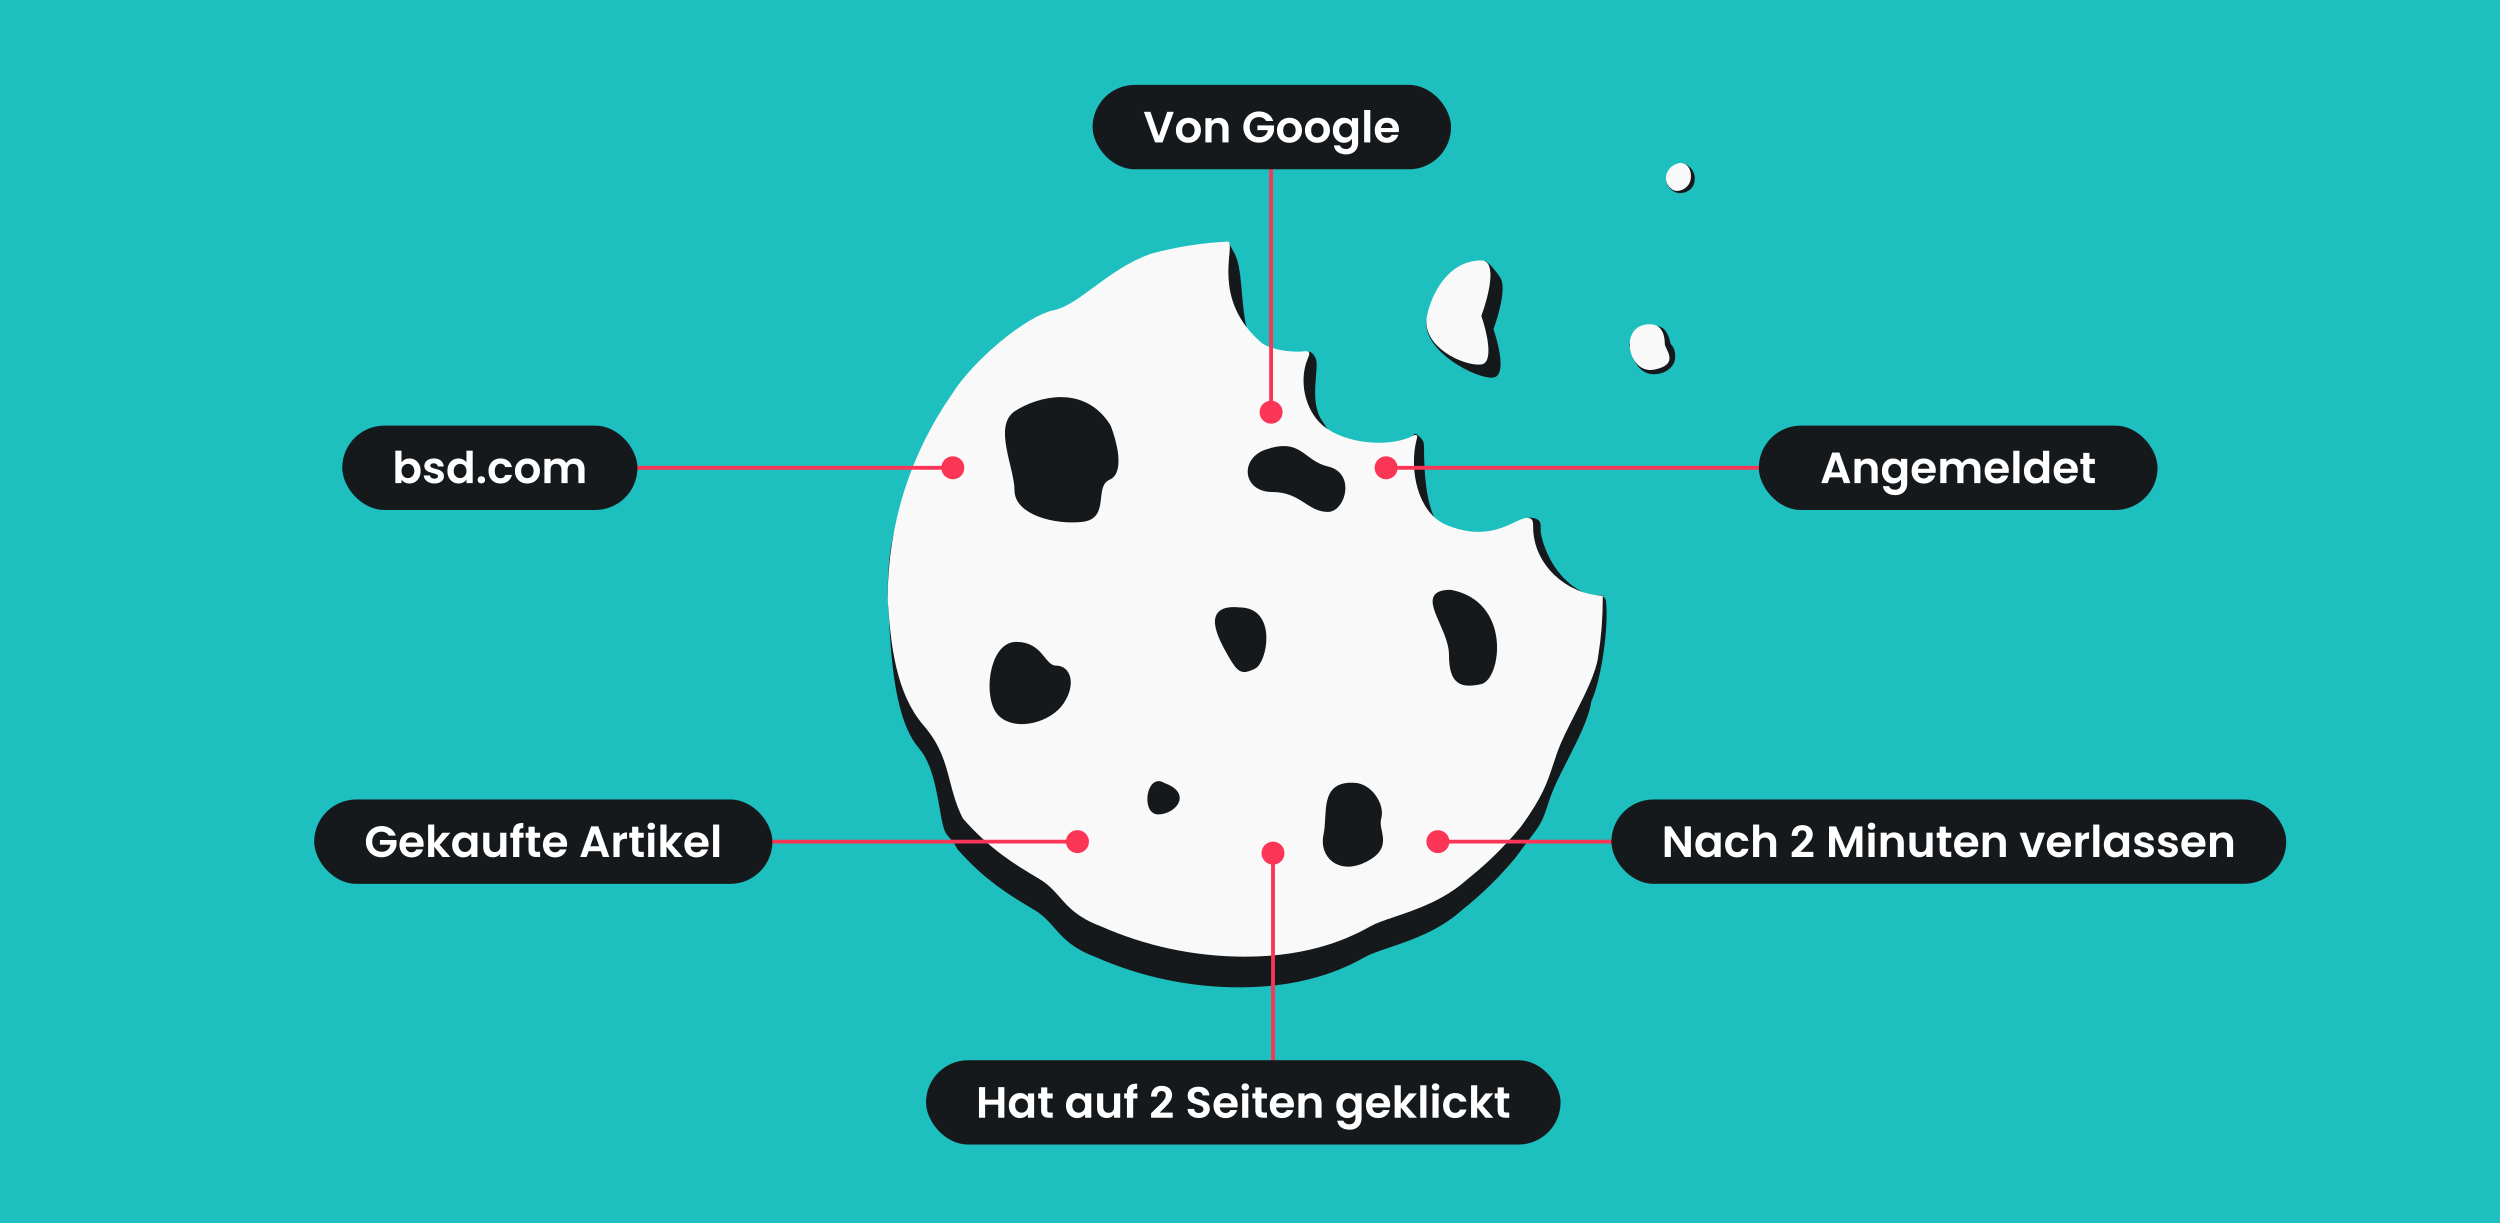 <svg width="1304" height="638" viewBox="0 0 1304 638" fill="none" xmlns="http://www.w3.org/2000/svg">
<rect width="1304" height="638" fill="#1EBFBF"/>
<path d="M597.087 155.856C609.977 152.371 623.421 150.232 637.258 149.6L640.715 126C643.917 133.6 645.919 131.6 647.52 149.6C649.121 167.6 649.521 176.8 657.927 181.6C664.651 185.44 647.354 178.4 637.865 174.4C639.386 183.211 643.717 193.244 654.725 202.602C660.807 206.717 672.089 207.243 675.449 206.876L681.942 183.6C682.743 183.2 684.744 183.36 686.345 187.2C688.346 192 682.342 209.599 689.947 219.999C696.031 228.319 701.593 245.577 703.614 253.166C713.112 255.195 723.632 254.848 731.265 251.802C732.569 242.401 735.897 224.159 738.779 226.399C742.381 229.199 742.782 230.399 742.782 233.599C742.782 236.799 742.381 269.199 752.788 275.599C761.114 280.719 761.861 293.004 761.194 298.506V300.314C772.823 302.3 780.829 298.517 786.462 295.854C788.179 287.102 792.894 269.679 798.018 269.999C804.422 270.399 803.621 273.599 803.621 276.799C803.621 279.999 808.822 303.433 830.037 310.716C831.769 310.66 833.915 310.338 835.642 310.399C836.042 310.799 837.643 312.635 837.643 313.199C839.244 326.799 835.234 354.798 830.037 365.801C829.003 374.114 823.103 385.714 817.574 396.583L817.574 396.583C814.058 403.496 810.692 410.114 808.825 415.401C807.994 417.752 807.288 419.9 806.616 421.941C803.401 431.71 801.787 431.851 790.456 447.4C782.172 457.399 772.863 466.52 762.69 474.6C750.601 485.529 735.863 490.483 724.667 494.246C719.456 495.997 715.013 497.491 711.962 499.209C702.355 504.618 681.542 515 646.719 515C619.944 515 594.486 509.362 571.47 499.209C559.341 494.674 554.563 489.242 550.008 484.063C547.047 480.696 544.18 477.437 539.45 474.6C539.218 474.461 538.986 474.322 538.753 474.183L538.09 473.786C526.446 466.816 513.671 459.169 499.448 443C495.985 436.218 493.535 437.071 491.917 430.84C489.431 421.271 488.217 400.573 479.411 390.398C464.87 373.598 464.532 334.716 463 310.716C463 271.163 471.725 259.572 492.75 229.402C503.834 211.402 531.992 188.202 545.854 185.402C552.444 184.071 559.192 179.089 566.909 173.39C575.424 167.103 585.119 159.944 597.087 155.856Z" fill="#16191C"/>
<path d="M640.84 126C627.005 126.633 613.563 128.774 600.674 132.262C588.707 136.355 579.013 143.522 570.499 149.816C562.783 155.521 556.036 160.508 549.446 161.841C535.586 164.644 507.431 187.869 496.349 205.888C475.326 236.091 463 272.806 463 312.401C464.532 336.427 467.271 361.654 481.81 378.472C490.616 388.658 493.03 397.962 495.515 407.542C497.134 413.779 498.782 420.133 502.245 426.923C516.467 443.109 529.24 450.764 540.883 457.742C541.338 458.014 541.791 458.286 542.242 458.557C546.972 461.396 549.839 464.659 552.8 468.029C557.354 473.214 562.132 478.652 574.26 483.192C597.273 493.356 622.728 499 649.5 499C684.319 499 705.13 488.607 714.735 483.192C717.786 481.472 722.229 479.977 727.439 478.223C738.633 474.456 753.37 469.497 765.457 458.557C775.629 450.467 784.937 441.338 793.22 431.328C804.55 415.761 806.965 408.413 810.179 398.634C810.85 396.59 811.557 394.44 812.387 392.086C814.254 386.793 817.62 380.169 821.136 373.248C826.664 362.367 832.564 350.755 833.597 342.433C835.178 332.656 836 322.625 836 312.401C836 311.837 835.997 311.273 835.992 310.71C817.131 310.043 799.809 294.585 799.691 275.066C799.675 272.447 799.666 271.031 797.98 270.356C796.024 269.574 793.468 270.783 790.027 272.411C782.906 275.781 771.992 280.945 754.756 273.96C739.028 267.586 735.087 244.47 738.81 229.678C738.936 229.177 739.051 228.72 739.148 228.312C739.639 226.243 737.547 227.046 737.547 227.046C724.981 233.88 701.079 231.496 689.922 221.888C680.461 213.742 677.467 198.542 681.987 187.388C682.775 185.443 683.298 184.154 682.718 183.864C682.275 182.983 680.973 183.125 679.027 183.338C675.668 183.705 664.387 183.179 658.305 179.059C631.49 156.235 644.297 129.406 640.84 126Z" fill="#F9F9F9"/>
<path d="M530.033 215.04C541.244 207.851 565.268 201.061 578.481 222.23C581.551 229.952 585.849 246.195 578.481 249.39C569.272 253.384 578.481 269.76 564.467 271.358C550.453 272.956 530.033 267.763 530.033 255.781C530.033 243.798 518.822 222.23 530.033 215.04Z" fill="#16191C"/>
<path d="M521.626 372.81C513.217 364.822 516.419 335.664 530.033 335.664C543.647 335.664 544.048 348.046 550.854 348.046C557.661 348.046 560.464 356.833 554.058 366.419C547.651 376.005 530.034 380.798 521.626 372.81Z" fill="#16191C"/>
<path d="M691.185 435.519C693.588 424.734 688.783 408.358 706 409.157C714.809 409.157 721.615 419.941 719.613 426.731C717.611 433.522 726.42 441.51 712.406 448.699C698.392 455.889 688.783 446.303 691.185 435.519Z" fill="#16191C"/>
<path d="M641.344 341.656C636.139 332.469 626.93 315.693 646.549 317.691C665.368 317.691 660.162 345.25 654.156 348.046C648.151 350.842 646.549 350.842 641.344 341.656Z" fill="#16191C"/>
<path d="M606.91 409.157C598.902 403.965 596.099 423.936 604.107 423.936C612.115 423.936 621.324 414.35 606.91 409.157Z" fill="#16191C"/>
<path d="M756.658 341.656C756.658 326.478 737.439 308.504 756.658 308.504C787.889 314.495 781.883 354.037 772.273 356.035C762.664 358.032 756.658 356.833 756.658 341.656Z" fill="#16191C"/>
<path d="M663.766 255.781C648.951 255.781 647.75 239.804 660.162 235.411C678.652 228.866 678.981 241.002 692.594 244.198C706.208 247.393 700.81 266.166 692.594 266.166C682.585 266.166 678.581 255.781 663.766 255.781Z" fill="#16191C"/>
<path d="M530.033 215.04C541.244 207.851 565.268 201.061 578.481 222.23C581.551 229.952 585.849 246.195 578.481 249.39C569.272 253.384 578.481 269.76 564.467 271.358C550.453 272.956 530.033 267.763 530.033 255.781C530.033 243.798 518.822 222.23 530.033 215.04Z" stroke="#16191C" stroke-width="1.731" stroke-linecap="round"/>
<path d="M521.626 372.81C513.217 364.822 516.419 335.664 530.033 335.664C543.647 335.664 544.048 348.046 550.854 348.046C557.661 348.046 560.464 356.833 554.058 366.419C547.651 376.005 530.034 380.798 521.626 372.81Z" stroke="#16191C" stroke-width="1.731" stroke-linecap="round"/>
<path d="M691.185 435.519C693.588 424.734 688.783 408.358 706 409.157C714.809 409.157 721.615 419.941 719.613 426.731C717.611 433.522 726.42 441.51 712.406 448.699C698.392 455.889 688.783 446.303 691.185 435.519Z" stroke="#16191C" stroke-width="1.731" stroke-linecap="round"/>
<path d="M641.344 341.656C636.139 332.469 626.93 315.693 646.549 317.691C665.368 317.691 660.162 345.25 654.156 348.046C648.151 350.842 646.549 350.842 641.344 341.656Z" stroke="#16191C" stroke-width="1.731" stroke-linecap="round"/>
<path d="M606.91 409.157C598.902 403.965 596.099 423.936 604.107 423.936C612.115 423.936 621.324 414.35 606.91 409.157Z" stroke="#16191C" stroke-width="1.731" stroke-linecap="round"/>
<path d="M756.658 341.656C756.658 326.478 737.439 308.504 756.658 308.504C787.889 314.495 781.883 354.037 772.273 356.035C762.664 358.032 756.658 356.833 756.658 341.656Z" stroke="#16191C" stroke-width="1.731" stroke-linecap="round"/>
<path d="M663.766 255.781C648.951 255.781 647.75 239.804 660.162 235.411C678.652 228.866 678.981 241.002 692.594 244.198C706.208 247.393 700.81 266.166 692.594 266.166C682.585 266.166 678.581 255.781 663.766 255.781Z" stroke="#16191C" stroke-width="1.731" stroke-linecap="round"/>
<path d="M778.984 196.933C770.576 198.135 741.039 182.888 744.242 166.466C745.953 157.693 758.891 147.569 772.465 143.742L774.315 135.916C776.858 137.006 780.714 142.05 782.419 144.57C782.451 144.616 782.482 144.663 782.513 144.711C785.784 149.757 781.909 163.895 778.984 171.699C781.787 179.71 785.71 195.972 778.984 196.933Z" fill="#16191C"/>
<path d="M861.76 195.164C854.82 194.701 851.118 187.295 849.73 179.426C852.815 176.186 860.094 169.798 864.536 170.169C868.031 170.46 870.088 173.409 871.433 179.426C873.789 181.741 873.789 184.654 873.789 186.369C873.789 190.998 868.7 195.627 861.76 195.164Z" fill="#16191C"/>
<path d="M876.102 100.738C872.401 100.738 868.237 96.572 869.162 92.406L877.028 85C879.187 85.154 883.598 87.592 883.968 92.406C884.431 98.423 879.804 100.738 876.102 100.738Z" fill="#16191C"/>
<path d="M744.3 164.777C746.261 154.667 754.686 135.842 772.661 135.842C781.289 135.842 776.256 155.132 772.661 164.777C775.457 172.814 779.372 189.13 772.661 190.094C764.273 191.3 741.105 181.253 744.3 164.777Z" fill="#F9F9F9"/>
<path d="M862.796 192.805C848.948 195.515 843.871 169.12 860.488 169.12C867.874 169.12 868.336 176.551 868.336 179.337C868.336 182.123 876.644 190.094 862.796 192.805Z" fill="#F9F9F9"/>
<path d="M872.49 98.996C866.489 95.281 868.336 86.921 875.721 85.064C881.145 84.284 883.213 90.831 881.304 95.281C879.802 98.783 875.133 100.632 872.49 98.996Z" fill="#F9F9F9"/>
<path d="M664 581V449" stroke="#FA3556" stroke-width="2" stroke-linecap="round"/>
<circle cx="664" cy="445" r="6" fill="#FA3556"/>
<path d="M302.352 439L558 439" stroke="#FA3556" stroke-width="2" stroke-linecap="round"/>
<circle cx="562" cy="439" r="6" transform="rotate(90 562 439)" fill="#FA3556"/>
<path d="M291.607 244L493 244" stroke="#FA3556" stroke-width="2" stroke-linecap="round"/>
<circle cx="497" cy="244" r="6" transform="rotate(90 497 244)" fill="#FA3556"/>
<path d="M958.881 244L727 244" stroke="#FA3556" stroke-width="2" stroke-linecap="round"/>
<circle cx="6" cy="6" r="6" transform="matrix(4.37114e-08 1 1 -4.37114e-08 717 238)" fill="#FA3556"/>
<path d="M903.5 439L754 439" stroke="#FA3556" stroke-width="2" stroke-linecap="round"/>
<circle cx="6" cy="6" r="6" transform="matrix(4.37114e-08 1 1 -4.37114e-08 744 433)" fill="#FA3556"/>
<path d="M663 215V83" stroke="#FA3556" stroke-width="2" stroke-linecap="round"/>
<circle cx="663" cy="215" r="6" fill="#FA3556"/>
<rect x="569.884" y="44.275" width="187" height="44.029" rx="22.015" fill="#16191C"/>
<path d="M612.238 58.325L606.383 74.29H602.494L596.639 58.325H600.07L604.461 71.019L608.83 58.325H612.238ZM619.784 74.496C618.565 74.496 617.467 74.229 616.491 73.695C615.515 73.146 614.745 72.376 614.181 71.385C613.632 70.394 613.357 69.25 613.357 67.954C613.357 66.658 613.639 65.514 614.204 64.523C614.783 63.532 615.568 62.77 616.559 62.236C617.551 61.687 618.656 61.413 619.876 61.413C621.096 61.413 622.201 61.687 623.192 62.236C624.184 62.77 624.961 63.532 625.525 64.523C626.105 65.514 626.395 66.658 626.395 67.954C626.395 69.25 626.097 70.394 625.503 71.385C624.923 72.376 624.13 73.146 623.124 73.695C622.133 74.229 621.02 74.496 619.784 74.496ZM619.784 71.705C620.364 71.705 620.905 71.568 621.408 71.293C621.927 71.004 622.339 70.577 622.644 70.013C622.949 69.448 623.101 68.762 623.101 67.954C623.101 66.749 622.781 65.827 622.14 65.187C621.515 64.531 620.745 64.203 619.83 64.203C618.915 64.203 618.145 64.531 617.52 65.187C616.91 65.827 616.605 66.749 616.605 67.954C616.605 69.159 616.903 70.089 617.497 70.745C618.107 71.385 618.87 71.705 619.784 71.705ZM635.765 61.435C637.275 61.435 638.495 61.916 639.425 62.876C640.355 63.822 640.82 65.148 640.82 66.856V74.29H637.618V67.291C637.618 66.284 637.366 65.514 636.863 64.981C636.36 64.432 635.674 64.157 634.805 64.157C633.92 64.157 633.219 64.432 632.7 64.981C632.197 65.514 631.946 66.284 631.946 67.291V74.29H628.744V61.618H631.946V63.197C632.373 62.648 632.914 62.221 633.57 61.916C634.241 61.596 634.972 61.435 635.765 61.435ZM660.431 63.128C660.065 62.457 659.562 61.946 658.922 61.596C658.281 61.245 657.534 61.069 656.68 61.069C655.735 61.069 654.896 61.283 654.164 61.71C653.432 62.137 652.861 62.747 652.449 63.54C652.037 64.333 651.831 65.248 651.831 66.284C651.831 67.352 652.037 68.282 652.449 69.075C652.876 69.868 653.463 70.478 654.21 70.905C654.957 71.332 655.826 71.545 656.818 71.545C658.037 71.545 659.036 71.225 659.814 70.585C660.591 69.929 661.102 69.022 661.346 67.863H655.857V65.415H664.503V68.206C664.289 69.319 663.832 70.348 663.13 71.293C662.429 72.239 661.522 73.001 660.408 73.581C659.311 74.145 658.075 74.427 656.703 74.427C655.163 74.427 653.768 74.084 652.517 73.398C651.282 72.696 650.306 71.728 649.59 70.493C648.888 69.258 648.538 67.855 648.538 66.284C648.538 64.714 648.888 63.311 649.59 62.076C650.306 60.825 651.282 59.857 652.517 59.171C653.768 58.47 655.155 58.119 656.68 58.119C658.48 58.119 660.043 58.561 661.369 59.446C662.696 60.315 663.611 61.542 664.114 63.128H660.431ZM672.498 74.496C671.279 74.496 670.181 74.229 669.205 73.695C668.229 73.146 667.459 72.376 666.895 71.385C666.346 70.394 666.071 69.25 666.071 67.954C666.071 66.658 666.353 65.514 666.917 64.523C667.497 63.532 668.282 62.77 669.273 62.236C670.264 61.687 671.37 61.413 672.59 61.413C673.81 61.413 674.915 61.687 675.906 62.236C676.898 62.77 677.675 63.532 678.239 64.523C678.819 65.514 679.109 66.658 679.109 67.954C679.109 69.25 678.811 70.394 678.216 71.385C677.637 72.376 676.844 73.146 675.838 73.695C674.847 74.229 673.733 74.496 672.498 74.496ZM672.498 71.705C673.078 71.705 673.619 71.568 674.122 71.293C674.641 71.004 675.052 70.577 675.357 70.013C675.662 69.448 675.815 68.762 675.815 67.954C675.815 66.749 675.495 65.827 674.854 65.187C674.229 64.531 673.459 64.203 672.544 64.203C671.629 64.203 670.859 64.531 670.234 65.187C669.624 65.827 669.319 66.749 669.319 67.954C669.319 69.159 669.616 70.089 670.211 70.745C670.821 71.385 671.583 71.705 672.498 71.705ZM687.084 74.496C685.864 74.496 684.766 74.229 683.79 73.695C682.815 73.146 682.044 72.376 681.48 71.385C680.931 70.394 680.657 69.25 680.657 67.954C680.657 66.658 680.939 65.514 681.503 64.523C682.083 63.532 682.868 62.77 683.859 62.236C684.85 61.687 685.956 61.413 687.176 61.413C688.395 61.413 689.501 61.687 690.492 62.236C691.483 62.77 692.261 63.532 692.825 64.523C693.404 65.514 693.694 66.658 693.694 67.954C693.694 69.25 693.397 70.394 692.802 71.385C692.223 72.376 691.43 73.146 690.423 73.695C689.432 74.229 688.319 74.496 687.084 74.496ZM687.084 71.705C687.663 71.705 688.205 71.568 688.708 71.293C689.226 71.004 689.638 70.577 689.943 70.013C690.248 69.448 690.401 68.762 690.401 67.954C690.401 66.749 690.08 65.827 689.44 65.187C688.815 64.531 688.045 64.203 687.13 64.203C686.215 64.203 685.445 64.531 684.82 65.187C684.21 65.827 683.905 66.749 683.905 67.954C683.905 69.159 684.202 70.089 684.797 70.745C685.407 71.385 686.169 71.705 687.084 71.705ZM701.006 61.413C701.952 61.413 702.783 61.603 703.499 61.984C704.216 62.35 704.78 62.831 705.192 63.425V61.618H708.417V74.381C708.417 75.555 708.181 76.6 707.708 77.515C707.235 78.445 706.526 79.177 705.581 79.711C704.635 80.26 703.492 80.534 702.15 80.534C700.351 80.534 698.872 80.115 697.713 79.276C696.569 78.437 695.921 77.294 695.769 75.845H698.948C699.116 76.425 699.474 76.882 700.023 77.218C700.587 77.568 701.266 77.743 702.059 77.743C702.989 77.743 703.743 77.461 704.323 76.897C704.902 76.348 705.192 75.51 705.192 74.381V72.414C704.78 73.009 704.209 73.504 703.477 73.901C702.76 74.297 701.937 74.496 701.006 74.496C699.939 74.496 698.963 74.221 698.079 73.672C697.194 73.123 696.493 72.353 695.974 71.362C695.471 70.356 695.22 69.204 695.22 67.908C695.22 66.627 695.471 65.492 695.974 64.5C696.493 63.509 697.187 62.747 698.056 62.213C698.94 61.679 699.924 61.413 701.006 61.413ZM705.192 67.954C705.192 67.177 705.04 66.513 704.735 65.964C704.43 65.4 704.018 64.973 703.499 64.683C702.981 64.378 702.424 64.226 701.83 64.226C701.235 64.226 700.686 64.371 700.183 64.66C699.68 64.95 699.268 65.377 698.948 65.941C698.643 66.49 698.49 67.146 698.49 67.908C698.49 68.671 698.643 69.342 698.948 69.921C699.268 70.485 699.68 70.92 700.183 71.225C700.701 71.53 701.25 71.682 701.83 71.682C702.424 71.682 702.981 71.537 703.499 71.248C704.018 70.943 704.43 70.516 704.735 69.967C705.04 69.403 705.192 68.732 705.192 67.954ZM714.747 57.364V74.29H711.545V57.364H714.747ZM729.69 67.68C729.69 68.137 729.659 68.549 729.598 68.915H720.335C720.411 69.83 720.731 70.546 721.296 71.065C721.86 71.583 722.554 71.842 723.377 71.842C724.566 71.842 725.413 71.332 725.916 70.31H729.37C729.004 71.53 728.302 72.536 727.265 73.329C726.228 74.107 724.955 74.496 723.446 74.496C722.226 74.496 721.128 74.229 720.152 73.695C719.191 73.146 718.436 72.376 717.888 71.385C717.354 70.394 717.087 69.25 717.087 67.954C717.087 66.643 717.354 65.492 717.888 64.5C718.421 63.509 719.168 62.747 720.129 62.213C721.09 61.679 722.195 61.413 723.446 61.413C724.65 61.413 725.725 61.672 726.671 62.19C727.631 62.709 728.371 63.448 728.889 64.409C729.423 65.354 729.69 66.445 729.69 67.68ZM726.373 66.765C726.358 65.941 726.061 65.286 725.481 64.798C724.902 64.294 724.193 64.043 723.354 64.043C722.561 64.043 721.89 64.287 721.341 64.775C720.808 65.248 720.48 65.911 720.358 66.765H726.373Z" fill="white"/>
<rect x="163.884" y="417" width="239" height="44.029" rx="22.015" fill="#16191C"/>
<path d="M202.745 435.853C202.379 435.182 201.876 434.671 201.236 434.32C200.595 433.97 199.848 433.794 198.994 433.794C198.049 433.794 197.21 434.008 196.478 434.435C195.746 434.862 195.175 435.472 194.763 436.265C194.351 437.058 194.145 437.972 194.145 439.009C194.145 440.077 194.351 441.007 194.763 441.8C195.19 442.593 195.777 443.203 196.524 443.63C197.271 444.056 198.14 444.27 199.132 444.27C200.351 444.27 201.35 443.95 202.128 443.309C202.905 442.654 203.416 441.746 203.66 440.587H198.171V438.14H206.817V440.931C206.603 442.044 206.146 443.073 205.444 444.018C204.743 444.964 203.836 445.726 202.723 446.306C201.625 446.87 200.39 447.152 199.017 447.152C197.477 447.152 196.082 446.809 194.832 446.123C193.596 445.421 192.621 444.453 191.904 443.218C191.202 441.983 190.852 440.58 190.852 439.009C190.852 437.439 191.202 436.036 191.904 434.801C192.621 433.55 193.596 432.582 194.832 431.896C196.082 431.195 197.469 430.844 198.994 430.844C200.794 430.844 202.357 431.286 203.683 432.17C205.01 433.04 205.925 434.267 206.428 435.853H202.745ZM220.965 440.405C220.965 440.862 220.935 441.274 220.874 441.64H211.61C211.686 442.555 212.007 443.271 212.571 443.79C213.135 444.308 213.829 444.567 214.652 444.567C215.842 444.567 216.688 444.056 217.191 443.035H220.645C220.279 444.255 219.578 445.261 218.541 446.054C217.504 446.832 216.23 447.221 214.721 447.221C213.501 447.221 212.403 446.954 211.427 446.42C210.467 445.871 209.712 445.101 209.163 444.11C208.629 443.119 208.362 441.975 208.362 440.679C208.362 439.368 208.629 438.216 209.163 437.225C209.697 436.234 210.444 435.472 211.404 434.938C212.365 434.404 213.471 434.137 214.721 434.137C215.926 434.137 217.001 434.397 217.946 434.915C218.907 435.434 219.646 436.173 220.165 437.134C220.698 438.079 220.965 439.169 220.965 440.405ZM217.649 439.49C217.633 438.666 217.336 438.011 216.757 437.523C216.177 437.019 215.468 436.768 214.629 436.768C213.837 436.768 213.166 437.012 212.617 437.5C212.083 437.972 211.755 438.636 211.633 439.49H217.649ZM230.805 447.015L226.505 441.617V447.015H223.302V430.089H226.505V439.718L230.759 434.343H234.922L229.341 440.702L234.967 447.015H230.805ZM235.836 440.633C235.836 439.352 236.088 438.216 236.591 437.225C237.109 436.234 237.803 435.472 238.672 434.938C239.557 434.404 240.54 434.137 241.623 434.137C242.568 434.137 243.392 434.328 244.093 434.709C244.81 435.09 245.382 435.571 245.809 436.15V434.343H249.034V447.015H245.809V445.162C245.397 445.757 244.825 446.252 244.093 446.649C243.376 447.03 242.545 447.221 241.6 447.221C240.533 447.221 239.557 446.946 238.672 446.397C237.803 445.848 237.109 445.078 236.591 444.087C236.088 443.081 235.836 441.929 235.836 440.633ZM245.809 440.679C245.809 439.901 245.656 439.238 245.351 438.689C245.046 438.125 244.634 437.698 244.116 437.408C243.598 437.103 243.041 436.951 242.446 436.951C241.852 436.951 241.303 437.096 240.799 437.385C240.296 437.675 239.885 438.102 239.564 438.666C239.259 439.215 239.107 439.871 239.107 440.633C239.107 441.396 239.259 442.067 239.564 442.646C239.885 443.21 240.296 443.645 240.799 443.95C241.318 444.255 241.867 444.407 242.446 444.407C243.041 444.407 243.598 444.262 244.116 443.973C244.634 443.668 245.046 443.241 245.351 442.692C245.656 442.128 245.809 441.457 245.809 440.679ZM264.123 434.343V447.015H260.898V445.414C260.487 445.963 259.945 446.397 259.274 446.717C258.619 447.022 257.902 447.175 257.124 447.175C256.133 447.175 255.256 446.969 254.494 446.557C253.732 446.13 253.129 445.513 252.687 444.705C252.26 443.881 252.047 442.905 252.047 441.777V434.343H255.249V441.319C255.249 442.326 255.5 443.103 256.004 443.652C256.507 444.186 257.193 444.453 258.062 444.453C258.946 444.453 259.64 444.186 260.143 443.652C260.647 443.103 260.898 442.326 260.898 441.319V434.343H264.123ZM273.092 436.974H270.874V447.015H267.626V436.974H266.185V434.343H267.626V433.703C267.626 432.148 268.068 431.004 268.952 430.272C269.837 429.54 271.171 429.197 272.955 429.243V431.942C272.177 431.926 271.636 432.056 271.331 432.331C271.026 432.605 270.874 433.101 270.874 433.817V434.343H273.092V436.974ZM278.896 436.974V443.103C278.896 443.53 278.995 443.843 279.193 444.041C279.407 444.224 279.757 444.316 280.245 444.316H281.732V447.015H279.719C277.02 447.015 275.671 445.703 275.671 443.081V436.974H274.161V434.343H275.671V431.21H278.896V434.343H281.732V436.974H278.896ZM295.814 440.405C295.814 440.862 295.784 441.274 295.723 441.64H286.46C286.536 442.555 286.856 443.271 287.42 443.79C287.984 444.308 288.678 444.567 289.502 444.567C290.691 444.567 291.537 444.056 292.04 443.035H295.494C295.128 444.255 294.427 445.261 293.39 446.054C292.353 446.832 291.08 447.221 289.57 447.221C288.35 447.221 287.252 446.954 286.277 446.42C285.316 445.871 284.561 445.101 284.012 444.11C283.478 443.119 283.212 441.975 283.212 440.679C283.212 439.368 283.478 438.216 284.012 437.225C284.546 436.234 285.293 435.472 286.254 434.938C287.214 434.404 288.32 434.137 289.57 434.137C290.775 434.137 291.85 434.397 292.795 434.915C293.756 435.434 294.495 436.173 295.014 437.134C295.548 438.079 295.814 439.169 295.814 440.405ZM292.498 439.49C292.483 438.666 292.185 438.011 291.606 437.523C291.026 437.019 290.317 436.768 289.479 436.768C288.686 436.768 288.015 437.012 287.466 437.5C286.932 437.972 286.604 438.636 286.482 439.49H292.498ZM313.391 443.973H307.033L305.98 447.015H302.618L308.359 431.027H312.087L317.828 447.015H314.443L313.391 443.973ZM312.522 441.411L310.212 434.732L307.902 441.411H312.522ZM323.176 436.31C323.588 435.639 324.122 435.113 324.778 434.732C325.448 434.351 326.211 434.16 327.065 434.16V437.523H326.218C325.212 437.523 324.45 437.759 323.931 438.232C323.428 438.704 323.176 439.528 323.176 440.702V447.015H319.974V434.343H323.176V436.31ZM332.95 436.974V443.103C332.95 443.53 333.049 443.843 333.247 444.041C333.461 444.224 333.811 444.316 334.299 444.316H335.786V447.015H333.773C331.074 447.015 329.725 445.703 329.725 443.081V436.974H328.215V434.343H329.725V431.21H332.95V434.343H335.786V436.974H332.95ZM339.713 432.834C339.149 432.834 338.676 432.658 338.295 432.308C337.929 431.942 337.746 431.492 337.746 430.958C337.746 430.424 337.929 429.982 338.295 429.632C338.676 429.266 339.149 429.083 339.713 429.083C340.277 429.083 340.742 429.266 341.108 429.632C341.489 429.982 341.68 430.424 341.68 430.958C341.68 431.492 341.489 431.942 341.108 432.308C340.742 432.658 340.277 432.834 339.713 432.834ZM341.291 434.343V447.015H338.089V434.343H341.291ZM351.957 447.015L347.657 441.617V447.015H344.455V430.089H347.657V439.718L351.911 434.343H356.074L350.493 440.702L356.12 447.015H351.957ZM369.591 440.405C369.591 440.862 369.561 441.274 369.5 441.64H360.237C360.313 442.555 360.633 443.271 361.197 443.79C361.761 444.308 362.455 444.567 363.279 444.567C364.468 444.567 365.314 444.056 365.818 443.035H369.271C368.905 444.255 368.204 445.261 367.167 446.054C366.13 446.832 364.857 447.221 363.347 447.221C362.127 447.221 361.03 446.954 360.054 446.42C359.093 445.871 358.338 445.101 357.789 444.11C357.256 443.119 356.989 441.975 356.989 440.679C356.989 439.368 357.256 438.216 357.789 437.225C358.323 436.234 359.07 435.472 360.031 434.938C360.991 434.404 362.097 434.137 363.347 434.137C364.552 434.137 365.627 434.397 366.572 434.915C367.533 435.434 368.272 436.173 368.791 437.134C369.325 438.079 369.591 439.169 369.591 440.405ZM366.275 439.49C366.26 438.666 365.962 438.011 365.383 437.523C364.803 437.019 364.094 436.768 363.256 436.768C362.463 436.768 361.792 437.012 361.243 437.5C360.709 437.972 360.381 438.636 360.26 439.49H366.275ZM375.131 430.089V447.015H371.929V430.089H375.131Z" fill="white"/>
<rect x="917.384" y="222" width="208" height="44.029" rx="22.015" fill="#16191C"/>
<path d="M960.728 248.973H954.369L953.317 252.015H949.955L955.696 236.027H959.424L965.165 252.015H961.78L960.728 248.973ZM959.859 246.411L957.548 239.732L955.238 246.411H959.859ZM974.333 239.16C975.842 239.16 977.062 239.641 977.992 240.601C978.922 241.547 979.388 242.873 979.388 244.581V252.015H976.185V245.016C976.185 244.009 975.934 243.239 975.431 242.706C974.927 242.157 974.241 241.882 973.372 241.882C972.488 241.882 971.786 242.157 971.268 242.706C970.765 243.239 970.513 244.009 970.513 245.016V252.015H967.311V239.343H970.513V240.922C970.94 240.373 971.481 239.946 972.137 239.641C972.808 239.32 973.54 239.16 974.333 239.16ZM987.396 239.137C988.341 239.137 989.172 239.328 989.889 239.709C990.606 240.075 991.17 240.556 991.582 241.15V239.343H994.807V252.106C994.807 253.28 994.57 254.325 994.098 255.24C993.625 256.17 992.916 256.902 991.97 257.435C991.025 257.984 989.881 258.259 988.54 258.259C986.74 258.259 985.261 257.84 984.102 257.001C982.959 256.162 982.311 255.019 982.158 253.57H985.337C985.505 254.149 985.863 254.607 986.412 254.942C986.977 255.293 987.655 255.468 988.448 255.468C989.378 255.468 990.133 255.186 990.712 254.622C991.292 254.073 991.582 253.235 991.582 252.106V250.139C991.17 250.734 990.598 251.229 989.866 251.626C989.149 252.022 988.326 252.221 987.396 252.221C986.329 252.221 985.353 251.946 984.468 251.397C983.584 250.848 982.882 250.078 982.364 249.087C981.861 248.081 981.609 246.929 981.609 245.633C981.609 244.352 981.861 243.216 982.364 242.225C982.882 241.234 983.576 240.472 984.445 239.938C985.33 239.404 986.313 239.137 987.396 239.137ZM991.582 245.679C991.582 244.901 991.429 244.238 991.124 243.689C990.819 243.125 990.407 242.698 989.889 242.408C989.371 242.103 988.814 241.951 988.219 241.951C987.625 241.951 987.076 242.096 986.573 242.385C986.069 242.675 985.658 243.102 985.337 243.666C985.032 244.215 984.88 244.871 984.88 245.633C984.88 246.396 985.032 247.067 985.337 247.646C985.658 248.21 986.069 248.645 986.573 248.95C987.091 249.255 987.64 249.407 988.219 249.407C988.814 249.407 989.371 249.262 989.889 248.973C990.407 248.668 990.819 248.241 991.124 247.692C991.429 247.128 991.582 246.457 991.582 245.679ZM1009.71 245.405C1009.71 245.862 1009.68 246.274 1009.62 246.64H1000.36C1000.43 247.555 1000.76 248.271 1001.32 248.79C1001.88 249.308 1002.58 249.567 1003.4 249.567C1004.59 249.567 1005.44 249.056 1005.94 248.035H1009.39C1009.03 249.255 1008.33 250.261 1007.29 251.054C1006.25 251.832 1004.98 252.221 1003.47 252.221C1002.25 252.221 1001.15 251.954 1000.18 251.42C999.215 250.871 998.46 250.101 997.911 249.11C997.378 248.119 997.111 246.975 997.111 245.679C997.111 244.368 997.378 243.216 997.911 242.225C998.445 241.234 999.192 240.472 1000.15 239.938C1001.11 239.404 1002.22 239.137 1003.47 239.137C1004.67 239.137 1005.75 239.397 1006.69 239.915C1007.65 240.434 1008.39 241.173 1008.91 242.134C1009.45 243.079 1009.71 244.169 1009.71 245.405ZM1006.4 244.49C1006.38 243.666 1006.08 243.011 1005.5 242.523C1004.93 242.019 1004.22 241.768 1003.38 241.768C1002.58 241.768 1001.91 242.012 1001.36 242.5C1000.83 242.972 1000.5 243.636 1000.38 244.49H1006.4ZM1027.79 239.16C1029.34 239.16 1030.59 239.641 1031.54 240.601C1032.5 241.547 1032.98 242.873 1032.98 244.581V252.015H1029.78V245.016C1029.78 244.025 1029.53 243.27 1029.02 242.751C1028.52 242.218 1027.83 241.951 1026.96 241.951C1026.09 241.951 1025.4 242.218 1024.88 242.751C1024.38 243.27 1024.13 244.025 1024.13 245.016V252.015H1020.93V245.016C1020.93 244.025 1020.67 243.27 1020.17 242.751C1019.67 242.218 1018.98 241.951 1018.11 241.951C1017.23 241.951 1016.53 242.218 1016.01 242.751C1015.5 243.27 1015.25 244.025 1015.25 245.016V252.015H1012.05V239.343H1015.25V240.876C1015.66 240.342 1016.19 239.923 1016.83 239.618C1017.49 239.313 1018.2 239.16 1018.98 239.16C1019.97 239.16 1020.86 239.374 1021.63 239.801C1022.41 240.212 1023.01 240.807 1023.44 241.585C1023.85 240.853 1024.45 240.266 1025.23 239.824C1026.02 239.381 1026.87 239.16 1027.79 239.16ZM1047.8 245.405C1047.8 245.862 1047.77 246.274 1047.71 246.64H1038.44C1038.52 247.555 1038.84 248.271 1039.4 248.79C1039.97 249.308 1040.66 249.567 1041.48 249.567C1042.67 249.567 1043.52 249.056 1044.02 248.035H1047.48C1047.11 249.255 1046.41 250.261 1045.37 251.054C1044.34 251.832 1043.06 252.221 1041.55 252.221C1040.33 252.221 1039.24 251.954 1038.26 251.42C1037.3 250.871 1036.54 250.101 1035.99 249.11C1035.46 248.119 1035.19 246.975 1035.19 245.679C1035.19 244.368 1035.46 243.216 1035.99 242.225C1036.53 241.234 1037.28 240.472 1038.24 239.938C1039.2 239.404 1040.3 239.137 1041.55 239.137C1042.76 239.137 1043.83 239.397 1044.78 239.915C1045.74 240.434 1046.48 241.173 1047 242.134C1047.53 243.079 1047.8 244.169 1047.8 245.405ZM1044.48 244.49C1044.47 243.666 1044.17 243.011 1043.59 242.523C1043.01 242.019 1042.3 241.768 1041.46 241.768C1040.67 241.768 1040 242.012 1039.45 242.5C1038.91 242.972 1038.59 243.636 1038.46 244.49H1044.48ZM1053.34 235.089V252.015H1050.13V235.089H1053.34ZM1055.68 245.633C1055.68 244.352 1055.93 243.216 1056.43 242.225C1056.95 241.234 1057.65 240.472 1058.54 239.938C1059.42 239.404 1060.4 239.137 1061.49 239.137C1062.31 239.137 1063.09 239.32 1063.84 239.686C1064.59 240.037 1065.18 240.51 1065.63 241.104V235.089H1068.87V252.015H1065.63V250.139C1065.23 250.764 1064.67 251.267 1063.96 251.649C1063.24 252.03 1062.41 252.221 1061.46 252.221C1060.4 252.221 1059.42 251.946 1058.54 251.397C1057.65 250.848 1056.95 250.078 1056.43 249.087C1055.93 248.081 1055.68 246.929 1055.68 245.633ZM1065.65 245.679C1065.65 244.901 1065.5 244.238 1065.19 243.689C1064.89 243.125 1064.47 242.698 1063.96 242.408C1063.44 242.103 1062.88 241.951 1062.29 241.951C1061.69 241.951 1061.14 242.096 1060.64 242.385C1060.14 242.675 1059.73 243.102 1059.4 243.666C1059.1 244.215 1058.95 244.871 1058.95 245.633C1058.95 246.396 1059.1 247.067 1059.4 247.646C1059.73 248.21 1060.14 248.645 1060.64 248.95C1061.16 249.255 1061.71 249.407 1062.29 249.407C1062.88 249.407 1063.44 249.262 1063.96 248.973C1064.47 248.668 1064.89 248.241 1065.19 247.692C1065.5 247.128 1065.65 246.457 1065.65 245.679ZM1083.78 245.405C1083.78 245.862 1083.75 246.274 1083.69 246.64H1074.43C1074.5 247.555 1074.82 248.271 1075.39 248.79C1075.95 249.308 1076.64 249.567 1077.47 249.567C1078.66 249.567 1079.5 249.056 1080.01 248.035H1083.46C1083.09 249.255 1082.39 250.261 1081.36 251.054C1080.32 251.832 1079.05 252.221 1077.54 252.221C1076.32 252.221 1075.22 251.954 1074.24 251.42C1073.28 250.871 1072.53 250.101 1071.98 249.11C1071.44 248.119 1071.18 246.975 1071.18 245.679C1071.18 244.368 1071.44 243.216 1071.98 242.225C1072.51 241.234 1073.26 240.472 1074.22 239.938C1075.18 239.404 1076.29 239.137 1077.54 239.137C1078.74 239.137 1079.82 239.397 1080.76 239.915C1081.72 240.434 1082.46 241.173 1082.98 242.134C1083.51 243.079 1083.78 244.169 1083.78 245.405ZM1080.46 244.49C1080.45 243.666 1080.15 243.011 1079.57 242.523C1078.99 242.019 1078.28 241.768 1077.45 241.768C1076.65 241.768 1075.98 242.012 1075.43 242.5C1074.9 242.972 1074.57 243.636 1074.45 244.49H1080.46ZM1089.85 241.974V248.103C1089.85 248.53 1089.95 248.843 1090.14 249.041C1090.36 249.224 1090.71 249.316 1091.2 249.316H1092.68V252.015H1090.67C1087.97 252.015 1086.62 250.703 1086.62 248.081V241.974H1085.11V239.343H1086.62V236.21H1089.85V239.343H1092.68V241.974H1089.85Z" fill="white"/>
<rect x="178.5" y="222" width="154" height="44" rx="22" fill="#16191C"/>
<path d="M209.42 241.181C209.832 240.571 210.396 240.076 211.113 239.695C211.845 239.313 212.676 239.123 213.606 239.123C214.689 239.123 215.665 239.39 216.534 239.923C217.418 240.457 218.112 241.219 218.615 242.211C219.134 243.186 219.393 244.322 219.393 245.619C219.393 246.915 219.134 248.066 218.615 249.072C218.112 250.063 217.418 250.834 216.534 251.382C215.665 251.931 214.689 252.206 213.606 252.206C212.661 252.206 211.83 252.023 211.113 251.657C210.412 251.276 209.847 250.788 209.42 250.193V252H206.218V235.074H209.42V241.181ZM216.122 245.619C216.122 244.856 215.962 244.2 215.642 243.652C215.337 243.087 214.925 242.66 214.407 242.371C213.903 242.081 213.354 241.936 212.76 241.936C212.18 241.936 211.631 242.089 211.113 242.394C210.61 242.683 210.198 243.11 209.878 243.674C209.573 244.239 209.42 244.902 209.42 245.664C209.42 246.427 209.573 247.09 209.878 247.654C210.198 248.218 210.61 248.653 211.113 248.958C211.631 249.248 212.18 249.393 212.76 249.393C213.354 249.393 213.903 249.24 214.407 248.935C214.925 248.63 215.337 248.196 215.642 247.631C215.962 247.067 216.122 246.396 216.122 245.619ZM226.569 252.206C225.532 252.206 224.602 252.023 223.778 251.657C222.955 251.276 222.299 250.765 221.811 250.124C221.338 249.484 221.079 248.775 221.034 247.997H224.259C224.32 248.485 224.556 248.889 224.968 249.21C225.395 249.53 225.921 249.69 226.546 249.69C227.156 249.69 227.628 249.568 227.964 249.324C228.315 249.08 228.49 248.767 228.49 248.386C228.49 247.974 228.276 247.669 227.85 247.471C227.438 247.258 226.775 247.029 225.86 246.785C224.914 246.556 224.137 246.32 223.527 246.076C222.932 245.832 222.413 245.458 221.971 244.955C221.544 244.452 221.331 243.774 221.331 242.92C221.331 242.218 221.529 241.578 221.926 240.998C222.337 240.419 222.917 239.961 223.664 239.626C224.426 239.291 225.318 239.123 226.34 239.123C227.85 239.123 229.054 239.504 229.954 240.266C230.853 241.014 231.349 242.028 231.44 243.308H228.376C228.33 242.805 228.116 242.409 227.735 242.119C227.369 241.814 226.874 241.662 226.248 241.662C225.669 241.662 225.219 241.768 224.899 241.982C224.594 242.195 224.442 242.493 224.442 242.874C224.442 243.301 224.655 243.629 225.082 243.857C225.509 244.071 226.172 244.292 227.072 244.521C227.987 244.749 228.742 244.986 229.336 245.23C229.931 245.474 230.442 245.855 230.869 246.373C231.311 246.877 231.54 247.547 231.555 248.386C231.555 249.118 231.349 249.774 230.937 250.353C230.541 250.933 229.961 251.39 229.199 251.726C228.452 252.046 227.575 252.206 226.569 252.206ZM233.36 245.619C233.36 244.338 233.612 243.202 234.115 242.211C234.633 241.219 235.335 240.457 236.219 239.923C237.103 239.39 238.087 239.123 239.17 239.123C239.993 239.123 240.778 239.306 241.525 239.672C242.273 240.022 242.867 240.495 243.31 241.09V235.074H246.557V252H243.31V250.124C242.913 250.75 242.356 251.253 241.64 251.634C240.923 252.015 240.092 252.206 239.147 252.206C238.079 252.206 237.103 251.931 236.219 251.382C235.335 250.834 234.633 250.063 234.115 249.072C233.612 248.066 233.36 246.915 233.36 245.619ZM243.332 245.664C243.332 244.887 243.18 244.223 242.875 243.674C242.57 243.11 242.158 242.683 241.64 242.394C241.121 242.089 240.565 241.936 239.97 241.936C239.375 241.936 238.827 242.081 238.323 242.371C237.82 242.66 237.408 243.087 237.088 243.652C236.783 244.2 236.631 244.856 236.631 245.619C236.631 246.381 236.783 247.052 237.088 247.631C237.408 248.196 237.82 248.63 238.323 248.935C238.842 249.24 239.391 249.393 239.97 249.393C240.565 249.393 241.121 249.248 241.64 248.958C242.158 248.653 242.57 248.226 242.875 247.677C243.18 247.113 243.332 246.442 243.332 245.664ZM251.103 252.16C250.524 252.16 250.043 251.985 249.662 251.634C249.296 251.268 249.113 250.818 249.113 250.285C249.113 249.751 249.296 249.309 249.662 248.958C250.043 248.592 250.524 248.409 251.103 248.409C251.667 248.409 252.132 248.592 252.498 248.958C252.864 249.309 253.047 249.751 253.047 250.285C253.047 250.818 252.864 251.268 252.498 251.634C252.132 251.985 251.667 252.16 251.103 252.16ZM254.803 245.664C254.803 244.353 255.07 243.209 255.603 242.233C256.137 241.242 256.877 240.48 257.822 239.946C258.767 239.397 259.85 239.123 261.07 239.123C262.641 239.123 263.937 239.519 264.958 240.312C265.995 241.09 266.689 242.188 267.04 243.606H263.586C263.403 243.057 263.09 242.63 262.648 242.325C262.221 242.005 261.688 241.845 261.047 241.845C260.132 241.845 259.408 242.18 258.874 242.851C258.341 243.507 258.074 244.444 258.074 245.664C258.074 246.869 258.341 247.807 258.874 248.478C259.408 249.133 260.132 249.461 261.047 249.461C262.343 249.461 263.19 248.882 263.586 247.723H267.04C266.689 249.095 265.995 250.185 264.958 250.994C263.921 251.802 262.625 252.206 261.07 252.206C259.85 252.206 258.767 251.939 257.822 251.405C256.877 250.856 256.137 250.094 255.603 249.118C255.07 248.127 254.803 246.976 254.803 245.664ZM275.012 252.206C273.792 252.206 272.694 251.939 271.719 251.405C270.743 250.856 269.973 250.086 269.408 249.095C268.859 248.104 268.585 246.96 268.585 245.664C268.585 244.368 268.867 243.225 269.431 242.233C270.011 241.242 270.796 240.48 271.787 239.946C272.778 239.397 273.884 239.123 275.104 239.123C276.324 239.123 277.429 239.397 278.42 239.946C279.411 240.48 280.189 241.242 280.753 242.233C281.333 243.225 281.622 244.368 281.622 245.664C281.622 246.96 281.325 248.104 280.73 249.095C280.151 250.086 279.358 250.856 278.352 251.405C277.36 251.939 276.247 252.206 275.012 252.206ZM275.012 249.415C275.592 249.415 276.133 249.278 276.636 249.004C277.155 248.714 277.566 248.287 277.871 247.723C278.176 247.159 278.329 246.472 278.329 245.664C278.329 244.46 278.008 243.537 277.368 242.897C276.743 242.241 275.973 241.913 275.058 241.913C274.143 241.913 273.373 242.241 272.748 242.897C272.138 243.537 271.833 244.46 271.833 245.664C271.833 246.869 272.13 247.799 272.725 248.455C273.335 249.095 274.097 249.415 275.012 249.415ZM299.707 239.146C301.263 239.146 302.513 239.626 303.459 240.587C304.419 241.532 304.9 242.859 304.9 244.566V252H301.697V245.001C301.697 244.01 301.446 243.255 300.943 242.737C300.439 242.203 299.753 241.936 298.884 241.936C298.015 241.936 297.321 242.203 296.803 242.737C296.299 243.255 296.048 244.01 296.048 245.001V252H292.846V245.001C292.846 244.01 292.594 243.255 292.091 242.737C291.588 242.203 290.902 241.936 290.032 241.936C289.148 241.936 288.447 242.203 287.928 242.737C287.425 243.255 287.173 244.01 287.173 245.001V252H283.971V239.329H287.173V240.861C287.585 240.327 288.111 239.908 288.752 239.603C289.407 239.298 290.124 239.146 290.902 239.146C291.893 239.146 292.777 239.359 293.555 239.786C294.332 240.198 294.935 240.792 295.362 241.57C295.773 240.838 296.368 240.251 297.146 239.809C297.939 239.367 298.793 239.146 299.707 239.146Z" fill="white"/>
<rect x="483" y="553" width="331" height="44" rx="22" fill="#16191C"/>
<path d="M523.875 567.035V583H520.673V576.207H513.834V583H510.632V567.035H513.834V573.599H520.673V567.035H523.875ZM526.204 576.619C526.204 575.338 526.455 574.202 526.958 573.211C527.477 572.219 528.171 571.457 529.04 570.923C529.924 570.39 530.908 570.123 531.99 570.123C532.936 570.123 533.759 570.313 534.461 570.695C535.177 571.076 535.749 571.556 536.176 572.136V570.329H539.401V583H536.176V581.147C535.764 581.742 535.192 582.238 534.461 582.634C533.744 583.015 532.913 583.206 531.967 583.206C530.9 583.206 529.924 582.931 529.04 582.382C528.171 581.834 527.477 581.063 526.958 580.072C526.455 579.066 526.204 577.915 526.204 576.619ZM536.176 576.664C536.176 575.887 536.024 575.223 535.719 574.674C535.414 574.11 535.002 573.683 534.483 573.394C533.965 573.089 533.408 572.936 532.814 572.936C532.219 572.936 531.67 573.081 531.167 573.371C530.664 573.66 530.252 574.087 529.932 574.652C529.627 575.2 529.474 575.856 529.474 576.619C529.474 577.381 529.627 578.052 529.932 578.631C530.252 579.196 530.664 579.63 531.167 579.935C531.685 580.24 532.234 580.393 532.814 580.393C533.408 580.393 533.965 580.248 534.483 579.958C535.002 579.653 535.414 579.226 535.719 578.677C536.024 578.113 536.176 577.442 536.176 576.664ZM546.257 572.959V579.089C546.257 579.516 546.356 579.828 546.554 580.027C546.767 580.21 547.118 580.301 547.606 580.301H549.093V583H547.08C544.381 583 543.032 581.689 543.032 579.066V572.959H541.522V570.329H543.032V567.195H546.257V570.329H549.093V572.959H546.257ZM556.023 576.619C556.023 575.338 556.274 574.202 556.777 573.211C557.296 572.219 557.99 571.457 558.859 570.923C559.743 570.39 560.727 570.123 561.809 570.123C562.755 570.123 563.578 570.313 564.28 570.695C564.996 571.076 565.568 571.556 565.995 572.136V570.329H569.22V583H565.995V581.147C565.583 581.742 565.012 582.238 564.28 582.634C563.563 583.015 562.732 583.206 561.787 583.206C560.719 583.206 559.743 582.931 558.859 582.382C557.99 581.834 557.296 581.063 556.777 580.072C556.274 579.066 556.023 577.915 556.023 576.619ZM565.995 576.664C565.995 575.887 565.843 575.223 565.538 574.674C565.233 574.11 564.821 573.683 564.303 573.394C563.784 573.089 563.228 572.936 562.633 572.936C562.038 572.936 561.489 573.081 560.986 573.371C560.483 573.66 560.071 574.087 559.751 574.652C559.446 575.2 559.293 575.856 559.293 576.619C559.293 577.381 559.446 578.052 559.751 578.631C560.071 579.196 560.483 579.63 560.986 579.935C561.504 580.24 562.053 580.393 562.633 580.393C563.228 580.393 563.784 580.248 564.303 579.958C564.821 579.653 565.233 579.226 565.538 578.677C565.843 578.113 565.995 577.442 565.995 576.664ZM584.31 570.329V583H581.085V581.399C580.673 581.948 580.132 582.382 579.461 582.703C578.805 583.008 578.089 583.16 577.311 583.16C576.32 583.16 575.443 582.954 574.681 582.543C573.918 582.116 573.316 581.498 572.874 580.69C572.447 579.866 572.233 578.891 572.233 577.762V570.329H575.435V577.305C575.435 578.311 575.687 579.089 576.19 579.638C576.693 580.171 577.379 580.438 578.249 580.438C579.133 580.438 579.827 580.171 580.33 579.638C580.833 579.089 581.085 578.311 581.085 577.305V570.329H584.31ZM593.279 572.959H591.06V583H587.812V572.959H586.371V570.329H587.812V569.688C587.812 568.133 588.255 566.989 589.139 566.257C590.023 565.525 591.358 565.182 593.142 565.228V567.927C592.364 567.912 591.823 568.041 591.518 568.316C591.213 568.59 591.06 569.086 591.06 569.803V570.329H593.279V572.959ZM604.83 576.367C606.034 575.178 606.873 574.217 607.346 573.485C607.834 572.738 608.078 571.998 608.078 571.266C608.078 570.595 607.895 570.069 607.529 569.688C607.163 569.292 606.598 569.094 605.836 569.094C605.104 569.094 604.532 569.345 604.121 569.848C603.724 570.352 603.511 571.061 603.48 571.975H600.37C600.385 570.74 600.636 569.703 601.124 568.865C601.628 568.011 602.291 567.386 603.114 566.989C603.953 566.578 604.891 566.372 605.928 566.372C607.086 566.372 608.07 566.578 608.878 566.989C609.702 567.401 610.319 567.973 610.731 568.705C611.142 569.421 611.348 570.245 611.348 571.175C611.348 572.212 611.059 573.218 610.479 574.194C609.915 575.17 608.909 576.367 607.46 577.785L604.875 580.347H611.691V583H600.392V580.667L604.83 576.367ZM625.369 583.16C624.256 583.16 623.25 582.97 622.35 582.588C621.466 582.207 620.764 581.658 620.246 580.941C619.727 580.225 619.461 579.379 619.445 578.403H622.876C622.922 579.058 623.151 579.577 623.562 579.958C623.989 580.339 624.569 580.53 625.301 580.53C626.048 580.53 626.635 580.354 627.062 580.004C627.489 579.638 627.702 579.165 627.702 578.586C627.702 578.113 627.557 577.724 627.268 577.419C626.978 577.114 626.612 576.878 626.17 576.71C625.743 576.527 625.148 576.329 624.386 576.115C623.349 575.81 622.503 575.513 621.847 575.223C621.207 574.918 620.65 574.469 620.177 573.874C619.72 573.264 619.491 572.456 619.491 571.449C619.491 570.504 619.727 569.681 620.2 568.979C620.673 568.278 621.336 567.744 622.19 567.378C623.044 566.997 624.02 566.806 625.118 566.806C626.765 566.806 628.099 567.21 629.12 568.019C630.157 568.811 630.729 569.925 630.836 571.358H627.313C627.283 570.809 627.047 570.359 626.604 570.008C626.177 569.642 625.606 569.459 624.889 569.459C624.264 569.459 623.761 569.62 623.379 569.94C623.013 570.26 622.83 570.725 622.83 571.335C622.83 571.762 622.968 572.12 623.242 572.41C623.532 572.685 623.883 572.913 624.294 573.096C624.721 573.264 625.316 573.462 626.078 573.691C627.115 573.996 627.962 574.301 628.617 574.606C629.273 574.911 629.837 575.368 630.31 575.978C630.782 576.588 631.019 577.389 631.019 578.38C631.019 579.234 630.798 580.027 630.356 580.758C629.913 581.49 629.265 582.077 628.411 582.52C627.557 582.947 626.543 583.16 625.369 583.16ZM645.574 576.39C645.574 576.847 645.544 577.259 645.483 577.625H636.219C636.296 578.54 636.616 579.257 637.18 579.775C637.744 580.293 638.438 580.553 639.261 580.553C640.451 580.553 641.297 580.042 641.8 579.02H645.254C644.888 580.24 644.187 581.246 643.15 582.039C642.113 582.817 640.84 583.206 639.33 583.206C638.11 583.206 637.012 582.939 636.036 582.405C635.076 581.856 634.321 581.086 633.772 580.095C633.238 579.104 632.972 577.96 632.972 576.664C632.972 575.353 633.238 574.202 633.772 573.211C634.306 572.219 635.053 571.457 636.014 570.923C636.974 570.39 638.08 570.123 639.33 570.123C640.535 570.123 641.61 570.382 642.555 570.9C643.516 571.419 644.255 572.158 644.774 573.119C645.307 574.064 645.574 575.155 645.574 576.39ZM642.258 575.475C642.243 574.652 641.945 573.996 641.366 573.508C640.786 573.005 640.077 572.753 639.239 572.753C638.446 572.753 637.775 572.997 637.226 573.485C636.692 573.958 636.364 574.621 636.242 575.475H642.258ZM649.536 568.819C648.971 568.819 648.499 568.644 648.117 568.293C647.751 567.927 647.568 567.477 647.568 566.944C647.568 566.41 647.751 565.968 648.117 565.617C648.499 565.251 648.971 565.068 649.536 565.068C650.1 565.068 650.565 565.251 650.931 565.617C651.312 565.968 651.503 566.41 651.503 566.944C651.503 567.477 651.312 567.927 650.931 568.293C650.565 568.644 650.1 568.819 649.536 568.819ZM651.114 570.329V583H647.912V570.329H651.114ZM658.006 572.959V579.089C658.006 579.516 658.105 579.828 658.303 580.027C658.516 580.21 658.867 580.301 659.355 580.301H660.842V583H658.829C656.13 583 654.781 581.689 654.781 579.066V572.959H653.271V570.329H654.781V567.195H658.006V570.329H660.842V572.959H658.006ZM674.924 576.39C674.924 576.847 674.894 577.259 674.833 577.625H665.569C665.646 578.54 665.966 579.257 666.53 579.775C667.094 580.293 667.788 580.553 668.612 580.553C669.801 580.553 670.647 580.042 671.15 579.02H674.604C674.238 580.24 673.537 581.246 672.5 582.039C671.463 582.817 670.19 583.206 668.68 583.206C667.46 583.206 666.362 582.939 665.386 582.405C664.426 581.856 663.671 581.086 663.122 580.095C662.588 579.104 662.322 577.96 662.322 576.664C662.322 575.353 662.588 574.202 663.122 573.211C663.656 572.219 664.403 571.457 665.364 570.923C666.324 570.39 667.43 570.123 668.68 570.123C669.885 570.123 670.96 570.382 671.905 570.9C672.866 571.419 673.605 572.158 674.124 573.119C674.657 574.064 674.924 575.155 674.924 576.39ZM671.608 575.475C671.593 574.652 671.295 573.996 670.716 573.508C670.136 573.005 669.427 572.753 668.589 572.753C667.796 572.753 667.125 572.997 666.576 573.485C666.042 573.958 665.714 574.621 665.592 575.475H671.608ZM684.283 570.146C685.793 570.146 687.013 570.626 687.943 571.587C688.873 572.532 689.338 573.859 689.338 575.566V583H686.136V576.001C686.136 574.995 685.885 574.225 685.381 573.691C684.878 573.142 684.192 572.867 683.323 572.867C682.438 572.867 681.737 573.142 681.219 573.691C680.715 574.225 680.464 574.995 680.464 576.001V583H677.262V570.329H680.464V571.907C680.891 571.358 681.432 570.931 682.088 570.626C682.759 570.306 683.491 570.146 684.283 570.146ZM702.797 570.123C703.742 570.123 704.573 570.313 705.29 570.695C706.006 571.061 706.571 571.541 706.982 572.136V570.329H710.207V583.091C710.207 584.266 709.971 585.31 709.498 586.225C709.026 587.155 708.317 587.887 707.371 588.421C706.426 588.97 705.282 589.244 703.94 589.244C702.141 589.244 700.662 588.825 699.503 587.986C698.359 587.148 697.711 586.004 697.559 584.555H700.738C700.906 585.135 701.264 585.592 701.813 585.928C702.377 586.278 703.056 586.454 703.849 586.454C704.779 586.454 705.534 586.172 706.113 585.607C706.693 585.059 706.982 584.22 706.982 583.091V581.124C706.571 581.719 705.999 582.215 705.267 582.611C704.55 583.008 703.727 583.206 702.797 583.206C701.729 583.206 700.753 582.931 699.869 582.382C698.985 581.834 698.283 581.063 697.765 580.072C697.262 579.066 697.01 577.915 697.01 576.619C697.01 575.338 697.262 574.202 697.765 573.211C698.283 572.219 698.977 571.457 699.846 570.923C700.731 570.39 701.714 570.123 702.797 570.123ZM706.982 576.664C706.982 575.887 706.83 575.223 706.525 574.674C706.22 574.11 705.808 573.683 705.29 573.394C704.771 573.089 704.215 572.936 703.62 572.936C703.025 572.936 702.477 573.081 701.973 573.371C701.47 573.66 701.058 574.087 700.738 574.652C700.433 575.2 700.281 575.856 700.281 576.619C700.281 577.381 700.433 578.052 700.738 578.631C701.058 579.196 701.47 579.63 701.973 579.935C702.492 580.24 703.041 580.393 703.62 580.393C704.215 580.393 704.771 580.248 705.29 579.958C705.808 579.653 706.22 579.226 706.525 578.677C706.83 578.113 706.982 577.442 706.982 576.664ZM725.114 576.39C725.114 576.847 725.084 577.259 725.023 577.625H715.759C715.836 578.54 716.156 579.257 716.72 579.775C717.284 580.293 717.978 580.553 718.801 580.553C719.991 580.553 720.837 580.042 721.34 579.02H724.794C724.428 580.24 723.727 581.246 722.69 582.039C721.653 582.817 720.38 583.206 718.87 583.206C717.65 583.206 716.552 582.939 715.576 582.405C714.616 581.856 713.861 581.086 713.312 580.095C712.778 579.104 712.511 577.96 712.511 576.664C712.511 575.353 712.778 574.202 713.312 573.211C713.846 572.219 714.593 571.457 715.553 570.923C716.514 570.39 717.62 570.123 718.87 570.123C720.075 570.123 721.15 570.382 722.095 570.9C723.056 571.419 723.795 572.158 724.314 573.119C724.847 574.064 725.114 575.155 725.114 576.39ZM721.798 575.475C721.782 574.652 721.485 573.996 720.906 573.508C720.326 573.005 719.617 572.753 718.779 572.753C717.986 572.753 717.315 572.997 716.766 573.485C716.232 573.958 715.904 574.621 715.782 575.475H721.798ZM734.954 583L730.654 577.602V583H727.451V566.074H730.654V575.704L734.908 570.329H739.071L733.49 576.687L739.116 583H734.954ZM744.011 566.074V583H740.809V566.074H744.011ZM748.798 568.819C748.234 568.819 747.762 568.644 747.38 568.293C747.014 567.927 746.831 567.477 746.831 566.944C746.831 566.41 747.014 565.968 747.38 565.617C747.762 565.251 748.234 565.068 748.798 565.068C749.363 565.068 749.828 565.251 750.194 565.617C750.575 565.968 750.765 566.41 750.765 566.944C750.765 567.477 750.575 567.927 750.194 568.293C749.828 568.644 749.363 568.819 748.798 568.819ZM750.377 570.329V583H747.174V570.329H750.377ZM752.717 576.664C752.717 575.353 752.984 574.209 753.518 573.233C754.051 572.242 754.791 571.48 755.736 570.946C756.682 570.397 757.764 570.123 758.984 570.123C760.555 570.123 761.851 570.519 762.872 571.312C763.909 572.09 764.603 573.188 764.954 574.606H761.5C761.317 574.057 761.004 573.63 760.562 573.325C760.135 573.005 759.602 572.845 758.961 572.845C758.046 572.845 757.322 573.18 756.788 573.851C756.255 574.507 755.988 575.444 755.988 576.664C755.988 577.869 756.255 578.807 756.788 579.478C757.322 580.133 758.046 580.461 758.961 580.461C760.257 580.461 761.104 579.882 761.5 578.723H764.954C764.603 580.095 763.909 581.185 762.872 581.994C761.835 582.802 760.539 583.206 758.984 583.206C757.764 583.206 756.682 582.939 755.736 582.405C754.791 581.856 754.051 581.094 753.518 580.118C752.984 579.127 752.717 577.976 752.717 576.664ZM774.802 583L770.502 577.602V583H767.3V566.074H770.502V575.704L774.756 570.329H778.919L773.338 576.687L778.965 583H774.802ZM784.385 572.959V579.089C784.385 579.516 784.484 579.828 784.682 580.027C784.896 580.21 785.246 580.301 785.734 580.301H787.221V583H785.208C782.509 583 781.16 581.689 781.16 579.066V572.959H779.65V570.329H781.16V567.195H784.385V570.329H787.221V572.959H784.385Z" fill="white"/>
<rect x="840.5" y="417" width="352" height="44" rx="22" fill="#16191C"/>
<path d="M881.968 447H878.765L871.515 436.044V447H868.313V431.012H871.515L878.765 441.991V431.012H881.968V447ZM884.309 440.619C884.309 439.338 884.56 438.202 885.063 437.211C885.582 436.219 886.276 435.457 887.145 434.923C888.029 434.39 889.013 434.123 890.095 434.123C891.041 434.123 891.864 434.313 892.566 434.695C893.282 435.076 893.854 435.556 894.281 436.136V434.329H897.506V447H894.281V445.147C893.869 445.742 893.297 446.238 892.566 446.634C891.849 447.015 891.018 447.206 890.072 447.206C889.005 447.206 888.029 446.931 887.145 446.382C886.276 445.834 885.582 445.063 885.063 444.072C884.56 443.066 884.309 441.915 884.309 440.619ZM894.281 440.664C894.281 439.887 894.128 439.223 893.824 438.674C893.519 438.11 893.107 437.683 892.588 437.394C892.07 437.089 891.513 436.936 890.919 436.936C890.324 436.936 889.775 437.081 889.272 437.371C888.769 437.66 888.357 438.087 888.037 438.652C887.732 439.2 887.579 439.856 887.579 440.619C887.579 441.381 887.732 442.052 888.037 442.631C888.357 443.196 888.769 443.63 889.272 443.935C889.79 444.24 890.339 444.393 890.919 444.393C891.513 444.393 892.07 444.248 892.588 443.958C893.107 443.653 893.519 443.226 893.824 442.677C894.128 442.113 894.281 441.442 894.281 440.664ZM899.81 440.664C899.81 439.353 900.077 438.209 900.611 437.233C901.144 436.242 901.884 435.48 902.829 434.946C903.775 434.397 904.857 434.123 906.077 434.123C907.648 434.123 908.944 434.519 909.965 435.312C911.002 436.09 911.696 437.188 912.047 438.606H908.593C908.41 438.057 908.097 437.63 907.655 437.325C907.228 437.005 906.695 436.845 906.054 436.845C905.139 436.845 904.415 437.18 903.881 437.851C903.348 438.507 903.081 439.444 903.081 440.664C903.081 441.869 903.348 442.807 903.881 443.478C904.415 444.133 905.139 444.461 906.054 444.461C907.35 444.461 908.197 443.882 908.593 442.723H912.047C911.696 444.095 911.002 445.185 909.965 445.994C908.929 446.802 907.632 447.206 906.077 447.206C904.857 447.206 903.775 446.939 902.829 446.405C901.884 445.856 901.144 445.094 900.611 444.118C900.077 443.127 899.81 441.976 899.81 440.664ZM921.529 434.146C922.49 434.146 923.343 434.359 924.091 434.786C924.838 435.198 925.417 435.815 925.829 436.639C926.256 437.447 926.469 438.423 926.469 439.566V447H923.267V440.001C923.267 438.995 923.016 438.225 922.512 437.691C922.009 437.142 921.323 436.867 920.454 436.867C919.569 436.867 918.868 437.142 918.35 437.691C917.846 438.225 917.595 438.995 917.595 440.001V447H914.393V430.074H917.595V435.907C918.007 435.358 918.555 434.931 919.242 434.626C919.928 434.306 920.69 434.146 921.529 434.146ZM938.99 440.367C940.195 439.178 941.033 438.217 941.506 437.485C941.994 436.738 942.238 435.998 942.238 435.266C942.238 434.595 942.055 434.069 941.689 433.688C941.323 433.292 940.759 433.094 939.996 433.094C939.265 433.094 938.693 433.345 938.281 433.848C937.885 434.352 937.671 435.061 937.641 435.975H934.53C934.545 434.74 934.797 433.703 935.285 432.865C935.788 432.011 936.451 431.386 937.275 430.989C938.113 430.578 939.051 430.372 940.088 430.372C941.247 430.372 942.23 430.578 943.038 430.989C943.862 431.401 944.479 431.973 944.891 432.705C945.303 433.421 945.509 434.245 945.509 435.175C945.509 436.212 945.219 437.218 944.64 438.194C944.075 439.17 943.069 440.367 941.62 441.785L939.036 444.347H945.852V447H934.553V444.667L938.99 440.367ZM971.423 431.035V447H968.221V436.616L963.944 447H961.52L957.22 436.616V447H954.017V431.035H957.654L962.732 442.906L967.81 431.035H971.423ZM976.213 432.819C975.649 432.819 975.176 432.644 974.795 432.293C974.429 431.927 974.246 431.477 974.246 430.944C974.246 430.41 974.429 429.968 974.795 429.617C975.176 429.251 975.649 429.068 976.213 429.068C976.777 429.068 977.242 429.251 977.608 429.617C977.99 429.968 978.18 430.41 978.18 430.944C978.18 431.477 977.99 431.927 977.608 432.293C977.242 432.644 976.777 432.819 976.213 432.819ZM977.791 434.329V447H974.589V434.329H977.791ZM987.977 434.146C989.487 434.146 990.706 434.626 991.637 435.587C992.567 436.532 993.032 437.859 993.032 439.566V447H989.83V440.001C989.83 438.995 989.578 438.225 989.075 437.691C988.572 437.142 987.885 436.867 987.016 436.867C986.132 436.867 985.43 437.142 984.912 437.691C984.409 438.225 984.157 438.995 984.157 440.001V447H980.955V434.329H984.157V435.907C984.584 435.358 985.126 434.931 985.781 434.626C986.452 434.306 987.184 434.146 987.977 434.146ZM1008.04 434.329V447H1004.81V445.399C1004.4 445.948 1003.86 446.382 1003.19 446.703C1002.53 447.008 1001.82 447.16 1001.04 447.16C1000.05 447.16 999.172 446.954 998.41 446.543C997.647 446.116 997.045 445.498 996.603 444.69C996.176 443.866 995.962 442.891 995.962 441.762V434.329H999.165V441.305C999.165 442.311 999.416 443.089 999.919 443.638C1000.42 444.171 1001.11 444.438 1001.98 444.438C1002.86 444.438 1003.56 444.171 1004.06 443.638C1004.56 443.089 1004.81 442.311 1004.81 441.305V434.329H1008.04ZM1014.93 436.959V443.089C1014.93 443.516 1015.03 443.828 1015.22 444.027C1015.44 444.21 1015.79 444.301 1016.28 444.301H1017.76V447H1015.75C1013.05 447 1011.7 445.689 1011.7 443.066V436.959H1010.19V434.329H1011.7V431.195H1014.93V434.329H1017.76V436.959H1014.93ZM1031.85 440.39C1031.85 440.847 1031.81 441.259 1031.75 441.625H1022.49C1022.57 442.54 1022.89 443.257 1023.45 443.775C1024.02 444.293 1024.71 444.553 1025.53 444.553C1026.72 444.553 1027.57 444.042 1028.07 443.02H1031.53C1031.16 444.24 1030.46 445.246 1029.42 446.039C1028.38 446.817 1027.11 447.206 1025.6 447.206C1024.38 447.206 1023.28 446.939 1022.31 446.405C1021.35 445.856 1020.59 445.086 1020.04 444.095C1019.51 443.104 1019.24 441.96 1019.24 440.664C1019.24 439.353 1019.51 438.202 1020.04 437.211C1020.58 436.219 1021.32 435.457 1022.28 434.923C1023.25 434.39 1024.35 434.123 1025.6 434.123C1026.81 434.123 1027.88 434.382 1028.83 434.9C1029.79 435.419 1030.53 436.158 1031.04 437.119C1031.58 438.064 1031.85 439.155 1031.85 440.39ZM1028.53 439.475C1028.51 438.652 1028.22 437.996 1027.64 437.508C1027.06 437.005 1026.35 436.753 1025.51 436.753C1024.72 436.753 1024.05 436.997 1023.5 437.485C1022.96 437.958 1022.64 438.621 1022.51 439.475H1028.53ZM1041.2 434.146C1042.71 434.146 1043.93 434.626 1044.86 435.587C1045.79 436.532 1046.26 437.859 1046.26 439.566V447H1043.06V440.001C1043.06 438.995 1042.81 438.225 1042.3 437.691C1041.8 437.142 1041.11 436.867 1040.24 436.867C1039.36 436.867 1038.66 437.142 1038.14 437.691C1037.64 438.225 1037.38 438.995 1037.38 440.001V447H1034.18V434.329H1037.38V435.907C1037.81 435.358 1038.35 434.931 1039.01 434.626C1039.68 434.306 1040.41 434.146 1041.2 434.146ZM1060.04 444.049L1063.24 434.329H1066.65L1061.96 447H1058.07L1053.41 434.329H1056.84L1060.04 444.049ZM1080.23 440.39C1080.23 440.847 1080.2 441.259 1080.13 441.625H1070.87C1070.95 442.54 1071.27 443.257 1071.83 443.775C1072.4 444.293 1073.09 444.553 1073.91 444.553C1075.1 444.553 1075.95 444.042 1076.45 443.02H1079.91C1079.54 444.24 1078.84 445.246 1077.8 446.039C1076.76 446.817 1075.49 447.206 1073.98 447.206C1072.76 447.206 1071.66 446.939 1070.69 446.405C1069.73 445.856 1068.97 445.086 1068.42 444.095C1067.89 443.104 1067.62 441.96 1067.62 440.664C1067.62 439.353 1067.89 438.202 1068.42 437.211C1068.96 436.219 1069.7 435.457 1070.67 434.923C1071.63 434.39 1072.73 434.123 1073.98 434.123C1075.19 434.123 1076.26 434.382 1077.21 434.9C1078.17 435.419 1078.91 436.158 1079.43 437.119C1079.96 438.064 1080.23 439.155 1080.23 440.39ZM1076.91 439.475C1076.89 438.652 1076.6 437.996 1076.02 437.508C1075.44 437.005 1074.73 436.753 1073.89 436.753C1073.1 436.753 1072.43 436.997 1071.88 437.485C1071.34 437.958 1071.02 438.621 1070.89 439.475H1076.91ZM1085.77 436.296C1086.18 435.625 1086.71 435.099 1087.37 434.717C1088.04 434.336 1088.8 434.146 1089.65 434.146V437.508H1088.81C1087.8 437.508 1087.04 437.744 1086.52 438.217C1086.02 438.69 1085.77 439.513 1085.77 440.687V447H1082.56V434.329H1085.77V436.296ZM1095.01 430.074V447H1091.81V430.074H1095.01ZM1097.35 440.619C1097.35 439.338 1097.6 438.202 1098.11 437.211C1098.63 436.219 1099.32 435.457 1100.19 434.923C1101.07 434.39 1102.06 434.123 1103.14 434.123C1104.09 434.123 1104.91 434.313 1105.61 434.695C1106.33 435.076 1106.9 435.556 1107.33 436.136V434.329H1110.55V447H1107.33V445.147C1106.91 445.742 1106.34 446.238 1105.61 446.634C1104.89 447.015 1104.06 447.206 1103.12 447.206C1102.05 447.206 1101.07 446.931 1100.19 446.382C1099.32 445.834 1098.63 445.063 1098.11 444.072C1097.6 443.066 1097.35 441.915 1097.35 440.619ZM1107.33 440.664C1107.33 439.887 1107.17 439.223 1106.87 438.674C1106.56 438.11 1106.15 437.683 1105.63 437.394C1105.11 437.089 1104.56 436.936 1103.96 436.936C1103.37 436.936 1102.82 437.081 1102.32 437.371C1101.81 437.66 1101.4 438.087 1101.08 438.652C1100.78 439.2 1100.62 439.856 1100.62 440.619C1100.62 441.381 1100.78 442.052 1101.08 442.631C1101.4 443.196 1101.81 443.63 1102.32 443.935C1102.83 444.24 1103.38 444.393 1103.96 444.393C1104.56 444.393 1105.11 444.248 1105.63 443.958C1106.15 443.653 1106.56 443.226 1106.87 442.677C1107.17 442.113 1107.33 441.442 1107.33 440.664ZM1118.53 447.206C1117.49 447.206 1116.56 447.023 1115.74 446.657C1114.91 446.276 1114.26 445.765 1113.77 445.124C1113.3 444.484 1113.04 443.775 1112.99 442.997H1116.22C1116.28 443.485 1116.51 443.889 1116.93 444.21C1117.35 444.53 1117.88 444.69 1118.5 444.69C1119.11 444.69 1119.59 444.568 1119.92 444.324C1120.27 444.08 1120.45 443.767 1120.45 443.386C1120.45 442.974 1120.23 442.669 1119.81 442.471C1119.4 442.258 1118.73 442.029 1117.82 441.785C1116.87 441.556 1116.09 441.32 1115.48 441.076C1114.89 440.832 1114.37 440.458 1113.93 439.955C1113.5 439.452 1113.29 438.774 1113.29 437.92C1113.29 437.218 1113.49 436.578 1113.88 435.998C1114.3 435.419 1114.87 434.961 1115.62 434.626C1116.38 434.291 1117.28 434.123 1118.3 434.123C1119.81 434.123 1121.01 434.504 1121.91 435.266C1122.81 436.014 1123.31 437.028 1123.4 438.308H1120.33C1120.29 437.805 1120.07 437.409 1119.69 437.119C1119.33 436.814 1118.83 436.662 1118.21 436.662C1117.63 436.662 1117.18 436.768 1116.86 436.982C1116.55 437.195 1116.4 437.493 1116.4 437.874C1116.4 438.301 1116.61 438.629 1117.04 438.857C1117.47 439.071 1118.13 439.292 1119.03 439.521C1119.95 439.749 1120.7 439.986 1121.29 440.23C1121.89 440.474 1122.4 440.855 1122.83 441.373C1123.27 441.877 1123.5 442.547 1123.51 443.386C1123.51 444.118 1123.31 444.774 1122.9 445.353C1122.5 445.933 1121.92 446.39 1121.16 446.726C1120.41 447.046 1119.53 447.206 1118.53 447.206ZM1130.99 447.206C1129.95 447.206 1129.02 447.023 1128.2 446.657C1127.38 446.276 1126.72 445.765 1126.23 445.124C1125.76 444.484 1125.5 443.775 1125.46 442.997H1128.68C1128.74 443.485 1128.98 443.889 1129.39 444.21C1129.82 444.53 1130.34 444.69 1130.97 444.69C1131.58 444.69 1132.05 444.568 1132.39 444.324C1132.74 444.08 1132.91 443.767 1132.91 443.386C1132.91 442.974 1132.7 442.669 1132.27 442.471C1131.86 442.258 1131.2 442.029 1130.28 441.785C1129.34 441.556 1128.56 441.32 1127.95 441.076C1127.35 440.832 1126.84 440.458 1126.39 439.955C1125.97 439.452 1125.75 438.774 1125.75 437.92C1125.75 437.218 1125.95 436.578 1126.35 435.998C1126.76 435.419 1127.34 434.961 1128.09 434.626C1128.85 434.291 1129.74 434.123 1130.76 434.123C1132.27 434.123 1133.48 434.504 1134.38 435.266C1135.28 436.014 1135.77 437.028 1135.86 438.308H1132.8C1132.75 437.805 1132.54 437.409 1132.16 437.119C1131.79 436.814 1131.3 436.662 1130.67 436.662C1130.09 436.662 1129.64 436.768 1129.32 436.982C1129.02 437.195 1128.86 437.493 1128.86 437.874C1128.86 438.301 1129.08 438.629 1129.5 438.857C1129.93 439.071 1130.59 439.292 1131.49 439.521C1132.41 439.749 1133.16 439.986 1133.76 440.23C1134.35 440.474 1134.86 440.855 1135.29 441.373C1135.73 441.877 1135.96 442.547 1135.98 443.386C1135.98 444.118 1135.77 444.774 1135.36 445.353C1134.96 445.933 1134.38 446.39 1133.62 446.726C1132.87 447.046 1132 447.206 1130.99 447.206ZM1150.38 440.39C1150.38 440.847 1150.35 441.259 1150.29 441.625H1141.03C1141.11 442.54 1141.43 443.257 1141.99 443.775C1142.55 444.293 1143.25 444.553 1144.07 444.553C1145.26 444.553 1146.11 444.042 1146.61 443.02H1150.06C1149.7 444.24 1149 445.246 1147.96 446.039C1146.92 446.817 1145.65 447.206 1144.14 447.206C1142.92 447.206 1141.82 446.939 1140.85 446.405C1139.89 445.856 1139.13 445.086 1138.58 444.095C1138.05 443.104 1137.78 441.96 1137.78 440.664C1137.78 439.353 1138.05 438.202 1138.58 437.211C1139.12 436.219 1139.86 435.457 1140.82 434.923C1141.78 434.39 1142.89 434.123 1144.14 434.123C1145.35 434.123 1146.42 434.382 1147.37 434.9C1148.33 435.419 1149.07 436.158 1149.58 437.119C1150.12 438.064 1150.38 439.155 1150.38 440.39ZM1147.07 439.475C1147.05 438.652 1146.76 437.996 1146.18 437.508C1145.6 437.005 1144.89 436.753 1144.05 436.753C1143.26 436.753 1142.59 436.997 1142.04 437.485C1141.5 437.958 1141.17 438.621 1141.05 439.475H1147.07ZM1159.74 434.146C1161.25 434.146 1162.47 434.626 1163.4 435.587C1164.33 436.532 1164.8 437.859 1164.8 439.566V447H1161.6V440.001C1161.6 438.995 1161.34 438.225 1160.84 437.691C1160.34 437.142 1159.65 436.867 1158.78 436.867C1157.9 436.867 1157.2 437.142 1156.68 437.691C1156.18 438.225 1155.92 438.995 1155.92 440.001V447H1152.72V434.329H1155.92V435.907C1156.35 435.358 1156.89 434.931 1157.55 434.626C1158.22 434.306 1158.95 434.146 1159.74 434.146Z" fill="white"/>
</svg>
